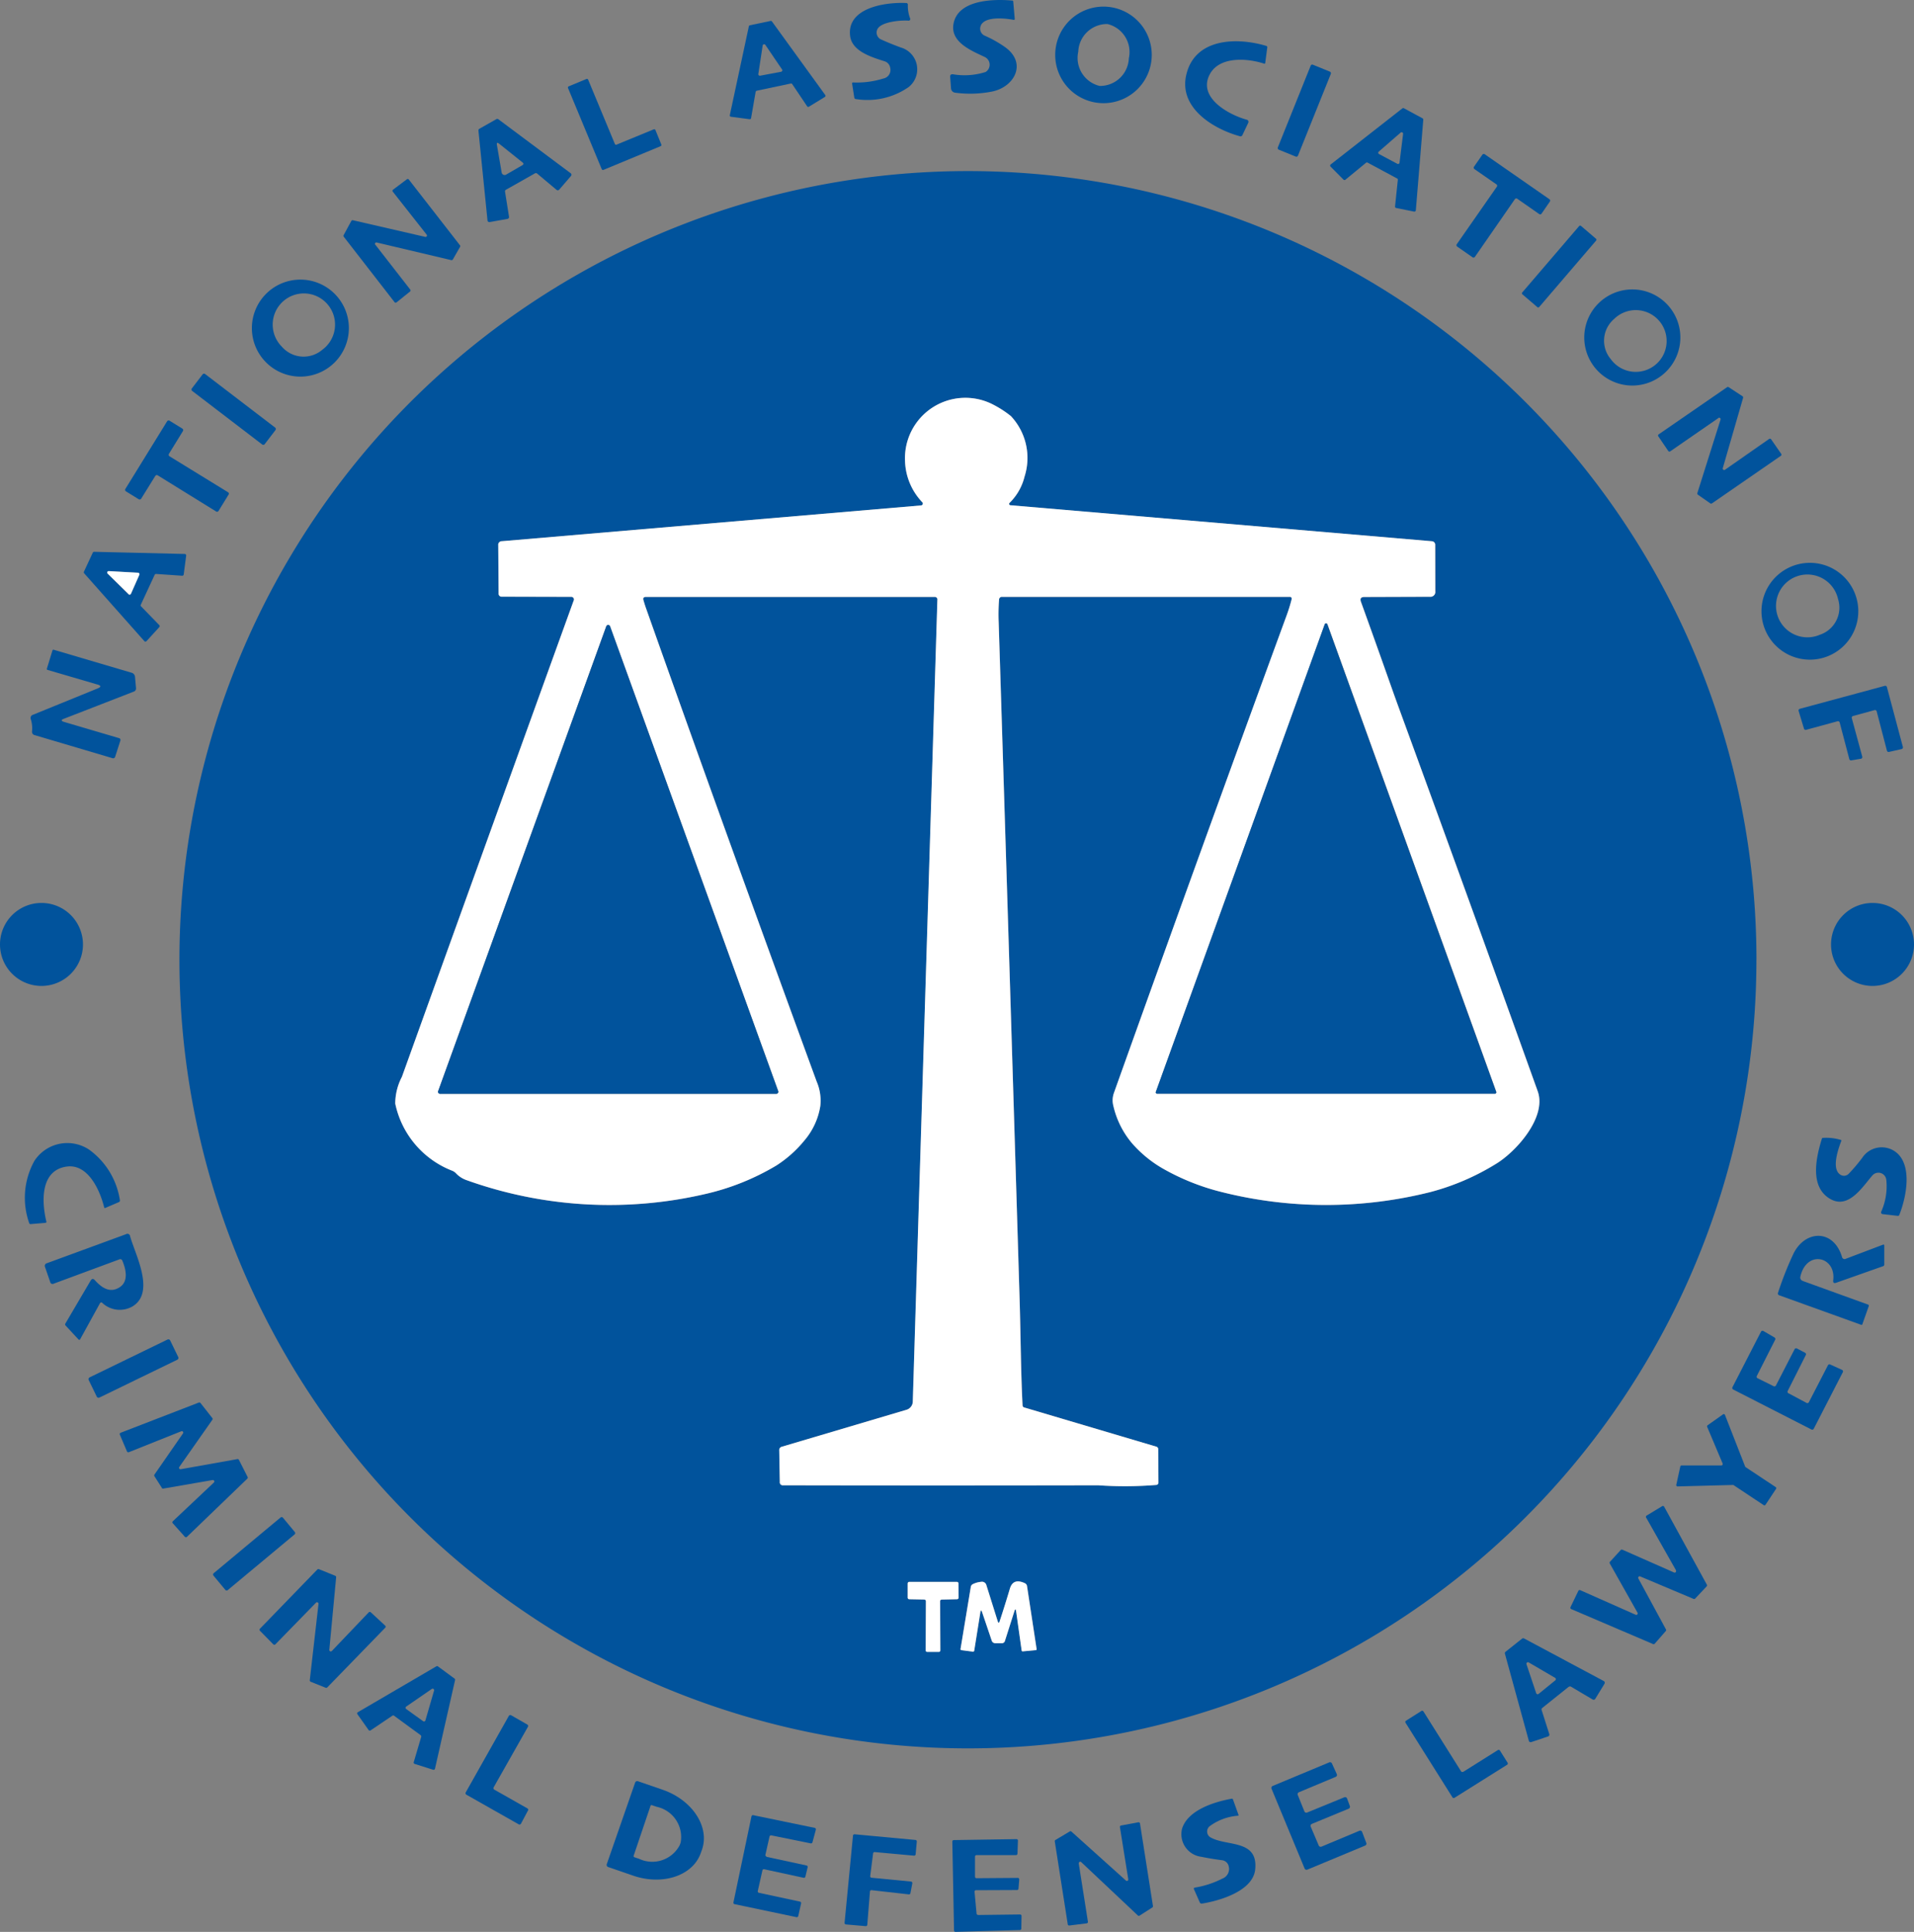 <svg id="Group_89" data-name="Group 89" xmlns="http://www.w3.org/2000/svg" xmlns:xlink="http://www.w3.org/1999/xlink" width="111.975" height="113" viewBox="0 0 111.975 113">
  <rect x="0" y="0" width="111.975" height="113" fill="#808080" stroke="none"/>
  <defs>
    <clipPath id="clip-path">
      <rect id="Rectangle_115" data-name="Rectangle 115" width="111.975" height="113" fill="none"/>
    </clipPath>
  </defs>
  <g id="Group_88" data-name="Group 88" clip-path="url(#clip-path)">
    <path id="Path_1473" data-name="Path 1473" d="M218.7,1.481a.447.447,0,0,0,.209.6l.012.005a6.909,6.909,0,0,1,1.192.671c1.31.941.543,2.34-.771,2.6a6.651,6.651,0,0,1-2.155.064.275.275,0,0,1-.238-.254L216.9,4.5q-.013-.169.156-.156a4.068,4.068,0,0,0,1.917-.133.5.5,0,0,0-.054-.879c-.741-.354-2.012-.851-1.827-1.922C217.331,0,219.373-.072,220.534.033a.056.056,0,0,1,.056.059l.087,1.01c0,.046-.018.066-.064.059-.546-.1-1.663-.208-1.917.32" transform="translate(-161.312 0)" fill="#01539c"/>
    <path id="Path_1474" data-name="Path 1474" d="M195.648,2.168a.443.443,0,0,0,.147.608.468.468,0,0,0,.048.025q.554.251,1.151.469a1.328,1.328,0,0,1,.474,2.309,4.218,4.218,0,0,1-3.091.71.1.1,0,0,1-.1-.09l-.126-.807c-.007-.053.015-.078.067-.074a5.168,5.168,0,0,0,1.758-.231.51.51,0,0,0,.4-.636.466.466,0,0,0-.318-.369c-.753-.243-1.914-.577-2.025-1.489-.2-1.661,2.094-1.981,3.278-1.922a.093.093,0,0,1,.1.108,2.065,2.065,0,0,0,.136.8.092.092,0,0,1-.056.118.091.091,0,0,1-.039.005c-.436-.036-1.558.059-1.8.466" transform="translate(-144.299 -0.494)" fill="#01539c"/>
    <path id="Path_1475" data-name="Path 1475" d="M246.538,4.334a2.824,2.824,0,1,1-2.824-2.824,2.824,2.824,0,0,1,2.824,2.824m-3.051,1.815a1.683,1.683,0,0,0,1.711-1.62,1.683,1.683,0,0,0-1.248-2,1.684,1.684,0,0,0-1.711,1.62,1.683,1.683,0,0,0,1.248,2" transform="translate(-179.157 -1.123)" fill="#01539c"/>
    <path id="Path_1476" data-name="Path 1476" d="M168.117,8.917l-.269,1.545a.077.077,0,0,1-.087.062l-1.092-.144a.077.077,0,0,1-.065-.087v-.005l1.115-5.2a.077.077,0,0,1,.059-.059l1.215-.254a.077.077,0,0,1,.077.031l3.119,4.305a.077.077,0,0,1-.018.107l0,0-.938.574a.077.077,0,0,1-.105-.023l-.874-1.3a.077.077,0,0,0-.079-.033l-1.991.42a.077.077,0,0,0-.062.062m.151-1.038a.087.087,0,0,0,.075.1.085.085,0,0,0,.028,0l1.228-.231a.087.087,0,0,0,.071-.1.083.083,0,0,0-.014-.035l-.976-1.435a.087.087,0,0,0-.159.036Z" transform="translate(-123.908 -3.551)" fill="#01539c"/>
    <path id="Path_1477" data-name="Path 1477" d="M271.95,11.454c-.582,1.338,1.251,2.288,2.224,2.55a.125.125,0,0,1,.089.153.12.12,0,0,1-.007.021l-.341.718a.123.123,0,0,1-.156.072c-1.54-.423-3.6-1.661-3.126-3.611.5-2.107,2.906-2.2,4.674-1.673a.078.078,0,0,1,.059.092l-.118.9q-.008.067-.072.044c-1.03-.333-2.714-.441-3.226.735" transform="translate(-201.227 -7)" fill="#01539c"/>
    <path id="Path_1478" data-name="Path 1478" d="M293.748,14.76l.984.4a.105.105,0,0,1,.058.137l-1.919,4.774a.1.1,0,0,1-.137.058l-.984-.4a.105.105,0,0,1-.058-.137l1.919-4.775a.1.1,0,0,1,.137-.058" transform="translate(-216.934 -10.972)" fill="#01539c"/>
    <path id="Path_1479" data-name="Path 1479" d="M132.5,21.834l2.173-.894a.077.077,0,0,1,.1.043h0l.343.843a.077.077,0,0,1-.043.1h0l-3.342,1.386a.077.077,0,0,1-.1-.04l0,0-1.973-4.746a.077.077,0,0,1,.039-.1h0l1.038-.431a.077.077,0,0,1,.1.039v0l1.563,3.759a.077.077,0,0,0,.1.044h0" transform="translate(-96.427 -13.375)" fill="#01539c"/>
    <path id="Path_1480" data-name="Path 1480" d="M307.572,28.788l-1.725-.928a.085.085,0,0,0-.092.008l-1.207.992a.084.084,0,0,1-.113-.005l-.756-.761a.085.085,0,0,1,0-.12l.007-.006,4.193-3.28a.085.085,0,0,1,.092-.008l1.089.589a.084.084,0,0,1,.044.079l-.436,5.3a.085.085,0,0,1-.09.078h-.009l-1.051-.213a.084.084,0,0,1-.067-.092l.164-1.556a.085.085,0,0,0-.044-.082M306.5,27.215a.087.087,0,0,0,.015.144l1.071.571a.087.087,0,0,0,.118-.035.085.085,0,0,0,.01-.032l.208-1.681a.087.087,0,0,0-.144-.077Z" transform="translate(-225.837 -18.348)" fill="#01539c"/>
    <path id="Path_1481" data-name="Path 1481" d="M112.536,30.318l-1.7.961a.11.11,0,0,0-.054.113l.233,1.466a.11.11,0,0,1-.09.126l-1.04.185a.11.11,0,0,1-.129-.087.074.074,0,0,1,0-.01l-.53-5.251a.11.11,0,0,1,.054-.108l.994-.564a.11.11,0,0,1,.12.008l4.228,3.155a.11.11,0,0,1,.024.154l-.006.007-.689.8a.11.11,0,0,1-.154.013l-1.138-.956a.11.11,0,0,0-.126-.01m-.718-.489a.079.079,0,0,0,.032-.108.081.081,0,0,0-.022-.026l-1.389-1.112q-.164-.128-.128.077l.277,1.609a.176.176,0,0,0,.2.145.168.168,0,0,0,.06-.022Z" transform="translate(-81.236 -20.18)" fill="#01539c"/>
    <path id="Path_1482" data-name="Path 1482" d="M334.822,36.921l-1.281-.889a.1.1,0,0,1-.026-.142h0l.487-.7a.1.1,0,0,1,.142-.026h0l3.78,2.627a.1.1,0,0,1,.026.142h0l-.482.7a.1.1,0,0,1-.142.026h0l-1.279-.892a.1.1,0,0,0-.143.025h0l-2.335,3.37a.1.1,0,0,1-.142.026h0l-.894-.623a.1.1,0,0,1-.026-.142h0l2.342-3.36a.1.1,0,0,0-.025-.143h0" transform="translate(-247.28 -26.14)" fill="#01539c"/>
    <path id="Path_1483" data-name="Path 1483" d="M133.227,85.179A46.129,46.129,0,1,1,87.1,39.05a46.129,46.129,0,0,1,46.129,46.129M64.037,64.162Q58.819,78.6,53.986,92.029a3.393,3.393,0,0,0-.39,1.563,5.4,5.4,0,0,0,3.3,3.916.638.638,0,0,1,.254.164,1.543,1.543,0,0,0,.584.387,24.779,24.779,0,0,0,13.977.828,14.273,14.273,0,0,0,4.175-1.668,6.954,6.954,0,0,0,1.653-1.476,4.076,4.076,0,0,0,.923-2,2.829,2.829,0,0,0-.213-1.44q-5.52-15.079-10.012-27.767-.066-.19-.12-.387t.144-.19H85.143a.151.151,0,0,1,.172.177l-1.438,46.892a.513.513,0,0,1-.366.474l-7.288,2.16a.2.2,0,0,0-.159.218l.033,1.848a.172.172,0,0,0,.195.192q8.808.02,18.428,0a22.753,22.753,0,0,0,3.4-.02.137.137,0,0,0,.128-.151l-.01-1.925a.157.157,0,0,0-.123-.167l-7.724-2.291a.128.128,0,0,1-.092-.115c-.105-2.035-.108-4.062-.172-6.166Q89.5,84.438,88.9,65.436a10.963,10.963,0,0,1,.023-1.315.163.163,0,0,1,.182-.167l16.832,0a.108.108,0,0,1,.106.109.118.118,0,0,1,0,.027,9.367,9.367,0,0,1-.308.989q-4.938,13.477-10.092,27.9a1.278,1.278,0,0,0-.031.751A5.175,5.175,0,0,0,96.7,95.911a7.078,7.078,0,0,0,1.768,1.461,13.512,13.512,0,0,0,3.455,1.389,25.04,25.04,0,0,0,12.245.005,14.1,14.1,0,0,0,3.793-1.625c1.192-.7,3.021-2.742,2.476-4.267q-4.067-11.335-8.108-22.38-.218-.6-.413-1.148-.974-2.76-1.82-5.1-.1-.284.2-.284l3.831-.013a.283.283,0,0,0,.318-.32l-.005-2.722a.206.206,0,0,0-.19-.205L89.585,58.6a.079.079,0,0,1-.075-.084.079.079,0,0,1,.026-.055,3.221,3.221,0,0,0,.876-1.538,3.575,3.575,0,0,0-.8-3.539,6.066,6.066,0,0,0-.974-.638,3.533,3.533,0,0,0-5.218,3.273,3.647,3.647,0,0,0,1.01,2.406.11.11,0,0,1-.072.185L59.834,60.7a.206.206,0,0,0-.213.233l.021,2.816a.175.175,0,0,0,.2.195l4.054.01a.154.154,0,0,1,.153.154.152.152,0,0,1-.01.053M84.554,122.6a.092.092,0,0,1,.09.092l-.013,2.878a.092.092,0,0,0,.092.092l.674,0a.092.092,0,0,0,.092-.092l-.013-2.878a.092.092,0,0,1,.09-.092l.9-.02a.092.092,0,0,0,.09-.092l-.005-.83a.092.092,0,0,0-.092-.092H83.667a.092.092,0,0,0-.092.092l0,.83a.092.092,0,0,0,.09.092Zm3.378.753.561,1.658a.211.211,0,0,0,.2.144h.387a.177.177,0,0,0,.185-.133l.554-1.74q.067-.21.1.008l.323,2.286a.06.06,0,0,0,.074.056l.746-.069a.054.054,0,0,0,.056-.069l-.559-3.67a.223.223,0,0,0-.136-.182q-.679-.31-.869.323-.277.933-.595,1.9-.059.185-.118,0l-.659-2.1a.265.265,0,0,0-.308-.2,1.392,1.392,0,0,0-.492.138.215.215,0,0,0-.113.156l-.6,3.626a.059.059,0,0,0,.059.079l.656.085a.072.072,0,0,0,.087-.067l.354-2.217q.036-.231.11-.01" transform="translate(-30.471 -29.043)" fill="#01539c"/>
    <path id="Path_1484" data-name="Path 1484" d="M80.267,44.693l2.042,2.624a.082.082,0,0,1-.013.115l-.789.636a.082.082,0,0,1-.115-.013l-2.973-3.829a.082.082,0,0,1-.008-.09l.451-.833a.082.082,0,0,1,.092-.041l4.234.974a.082.082,0,0,0,.082-.131l-1.981-2.514a.082.082,0,0,1,.012-.115l0,0,.812-.61a.082.082,0,0,1,.113.015l2.993,3.847a.082.082,0,0,1,.005.092l-.423.738a.082.082,0,0,1-.09.038l-4.367-1.033a.082.082,0,0,0-.082.131" transform="translate(-58.309 -30.38)" fill="#01539c"/>
    <path id="Path_1485" data-name="Path 1485" d="M350.9,51.5l.876.75a.077.077,0,0,1,.008.109l-3.329,3.884a.077.077,0,0,1-.108.008l-.876-.75a.077.077,0,0,1-.008-.108l3.329-3.884a.077.077,0,0,1,.108-.008" transform="translate(-258.407 -38.286)" fill="#01539c"/>
    <path id="Path_1486" data-name="Path 1486" d="M63.174,66.657a2.837,2.837,0,1,1-2.837-2.837,2.837,2.837,0,0,1,2.837,2.837m-1.558,1.269a1.824,1.824,0,1,0-2.362-.182,1.685,1.685,0,0,0,2.362.182" transform="translate(-42.764 -47.465)" fill="#01539c"/>
    <path id="Path_1487" data-name="Path 1487" d="M367.283,68.87a2.811,2.811,0,1,1-2.811-2.811,2.811,2.811,0,0,1,2.811,2.811m-4.077,1.257a1.806,1.806,0,1,0,.2-2.338A1.67,1.67,0,0,0,363.206,70.128Z" transform="translate(-268.977 -49.13)" fill="#01539c"/>
    <path id="Path_1488" data-name="Path 1488" d="M44.514,85.311l4.092,3.129a.108.108,0,0,1,.02.151L48,89.409a.108.108,0,0,1-.151.02L43.758,86.3a.108.108,0,0,1-.02-.151l.626-.818a.108.108,0,0,1,.151-.02" transform="translate(-32.512 -63.432)" fill="#01539c"/>
    <path id="Path_1489" data-name="Path 1489" d="M382.041,90.131l-2.814,1.945a.085.085,0,0,1-.118-.021l-.582-.856a.084.084,0,0,1,.023-.117h0l4-2.757a.084.084,0,0,1,.095,0l.81.53a.084.084,0,0,1,.033.092L382.3,93.057a.085.085,0,0,0,.131.095l2.578-1.8a.085.085,0,0,1,.118.021l.589.848a.085.085,0,0,1-.02.118l-4.029,2.781a.085.085,0,0,1-.1,0l-.723-.507a.084.084,0,0,1-.033-.095l1.358-4.3a.085.085,0,0,0-.128-.095" transform="translate(-281.511 -65.677)" fill="#01539c"/>
    <path id="Path_1490" data-name="Path 1490" d="M100.645,102.587a.154.154,0,0,0-.09-.2.152.152,0,0,0-.053-.01l-4.054-.01a.175.175,0,0,1-.2-.195l-.021-2.816a.206.206,0,0,1,.213-.233l24.523-2.094a.11.11,0,0,0,.072-.185,3.647,3.647,0,0,1-1.01-2.406,3.533,3.533,0,0,1,5.218-3.273,6.066,6.066,0,0,1,.974.638,3.575,3.575,0,0,1,.8,3.539,3.22,3.22,0,0,1-.876,1.538.079.079,0,0,0,.049.138l24.661,2.107a.206.206,0,0,1,.19.205l.005,2.722a.283.283,0,0,1-.318.32l-3.831.013q-.3,0-.2.284.846,2.34,1.82,5.1.195.551.413,1.148,4.041,11.045,8.108,22.38c.546,1.525-1.284,3.562-2.476,4.267a14.1,14.1,0,0,1-3.793,1.625,25.04,25.04,0,0,1-12.245-.005,13.512,13.512,0,0,1-3.455-1.389,7.077,7.077,0,0,1-1.768-1.461,5.175,5.175,0,0,1-1.089-2.183,1.278,1.278,0,0,1,.031-.751q5.154-14.423,10.092-27.9a9.363,9.363,0,0,0,.308-.989.107.107,0,0,0-.076-.132.1.1,0,0,0-.027,0l-16.832,0a.163.163,0,0,0-.182.167,10.962,10.962,0,0,0-.023,1.315q.6,19,1.225,39.648c.064,2.1.067,4.131.172,6.166a.128.128,0,0,0,.092.115l7.724,2.291a.157.157,0,0,1,.123.167l.01,1.925a.137.137,0,0,1-.128.151,22.751,22.751,0,0,1-3.4.02q-9.621.018-18.428,0a.172.172,0,0,1-.195-.192l-.033-1.848a.2.2,0,0,1,.159-.218l7.288-2.16a.513.513,0,0,0,.366-.474l1.438-46.892a.151.151,0,0,0-.172-.177H104.866q-.2,0-.144.19t.12.387q4.493,12.688,10.012,27.767a2.829,2.829,0,0,1,.213,1.44,4.077,4.077,0,0,1-.923,2,6.954,6.954,0,0,1-1.653,1.476,14.273,14.273,0,0,1-4.175,1.668,24.779,24.779,0,0,1-13.977-.828,1.543,1.543,0,0,1-.584-.387.638.638,0,0,0-.254-.164,5.4,5.4,0,0,1-3.3-3.916,3.394,3.394,0,0,1,.39-1.563q4.833-13.426,10.051-27.867M134.7,131.335a.082.082,0,0,0,.049.105.087.087,0,0,0,.028,0h19.758a.082.082,0,0,0,.082-.082.08.08,0,0,0,0-.028l-9.879-27.347a.082.082,0,0,0-.154,0Zm-41.987-.049a.118.118,0,0,0,.11.159h19.671a.118.118,0,0,0,.11-.159L102.767,104.1a.118.118,0,0,0-.22,0Z" transform="translate(-67.078 -67.467)" fill="#fff"/>
    <path id="Path_1491" data-name="Path 1491" d="M34.609,100.306l-.582.946a.1.1,0,0,1-.145.034h0L30.47,99.175a.105.105,0,0,0-.145.032v0l-.825,1.33a.105.105,0,0,1-.145.034h0l-.743-.459a.1.1,0,0,1-.037-.144v0l2.44-3.954a.105.105,0,0,1,.144-.036l.748.461a.105.105,0,0,1,.036.144l-.82,1.333a.105.105,0,0,0,.036.144l3.419,2.1a.1.1,0,0,1,.034.145v0" transform="translate(-21.24 -71.37)" fill="#01539c"/>
    <path id="Path_1492" data-name="Path 1492" d="M22.482,129.133l1.064,1.094a.087.087,0,0,1,0,.12l-.746.818a.087.087,0,0,1-.123.005l-.005-.005L19.153,127.2a.087.087,0,0,1-.015-.095l.518-1.115a.087.087,0,0,1,.079-.049l5.3.126a.087.087,0,0,1,.085.089s0,.005,0,.008l-.144,1.1a.087.087,0,0,1-.092.077l-1.522-.105a.087.087,0,0,0-.085.049l-.812,1.753a.087.087,0,0,0,.015.1m-.733-.715a.087.087,0,0,0,.123,0,.085.085,0,0,0,.018-.027l.489-1.107a.087.087,0,0,0-.074-.123l-1.712-.095a.087.087,0,0,0-.067.149Z" transform="translate(-14.228 -93.665)" fill="#01539c"/>
    <path id="Path_1493" data-name="Path 1493" d="M407.784,131.3a2.832,2.832,0,1,1-2.832-2.832,2.832,2.832,0,0,1,2.832,2.832m-1.184-.711a1.837,1.837,0,1,0-1.064,2.085,1.67,1.67,0,0,0,1.064-2.085" transform="translate(-299.068 -95.547)" fill="#01539c"/>
    <path id="Path_1494" data-name="Path 1494" d="M25.728,131.683l-1.222-1.2a.087.087,0,0,1,0-.123.086.086,0,0,1,.067-.025l1.712.095a.087.087,0,0,1,.082.092.092.092,0,0,1-.008.031l-.489,1.107a.087.087,0,0,1-.114.046.085.085,0,0,1-.027-.018" transform="translate(-18.207 -96.93)" fill="#fff"/>
    <path id="Path_1495" data-name="Path 1495" d="M263.845,169.7l9.879-27.347a.082.082,0,0,1,.154,0l9.879,27.347a.082.082,0,0,1-.049.105.086.086,0,0,1-.028,0H263.922a.082.082,0,0,1-.082-.082.088.088,0,0,1,.005-.028" transform="translate(-196.226 -105.834)" fill="#01539c"/>
    <path id="Path_1496" data-name="Path 1496" d="M100,169.907l9.836-27.188a.118.118,0,0,1,.22,0l9.836,27.188a.118.118,0,0,1-.11.159H100.109a.118.118,0,0,1-.118-.118.117.117,0,0,1,.007-.041" transform="translate(-74.366 -106.088)" fill="#01539c"/>
    <path id="Path_1497" data-name="Path 1497" d="M10.889,150.328l-2.906-.851a.057.057,0,0,1-.044-.079l.323-1.056a.058.058,0,0,1,.082-.044l4.541,1.34a.272.272,0,0,1,.21.256l.056.625a.2.2,0,0,1-.144.231l-4.07,1.581q-.269.1.008.187l3.2.943a.114.114,0,0,1,.087.164l-.3.933a.123.123,0,0,1-.151.082l-4.549-1.348a.2.2,0,0,1-.161-.236A1.812,1.812,0,0,0,7,152.365a.194.194,0,0,1,.126-.267l3.777-1.538q.328-.133-.013-.233" transform="translate(-5.195 -110.291)" fill="#01539c"/>
    <path id="Path_1498" data-name="Path 1498" d="M413.7,158.424l.61,2.245a.1.1,0,0,1-.072.126l-.01,0-.559.095a.1.1,0,0,1-.115-.074l-.564-2.142a.1.1,0,0,0-.126-.072l-1.837.5a.1.1,0,0,1-.126-.069L410.588,158a.1.1,0,0,1,.069-.127h0l4.972-1.343a.1.1,0,0,1,.125.073h0l.933,3.5a.1.1,0,0,1-.073.125h0l-.736.167a.1.1,0,0,1-.123-.072l-.6-2.3a.1.1,0,0,0-.126-.072l-1.253.341a.1.1,0,0,0-.076.124v0" transform="translate(-305.363 -116.414)" fill="#01539c"/>
    <path id="Path_1499" data-name="Path 1499" d="M2.427,206.09A2.427,2.427,0,1,1,0,208.517a2.427,2.427,0,0,1,2.427-2.427" transform="translate(0 -153.275)" fill="#01539c"/>
    <path id="Path_1500" data-name="Path 1500" d="M420.427,206.09A2.427,2.427,0,1,1,418,208.517a2.427,2.427,0,0,1,2.427-2.427" transform="translate(-310.879 -153.275)" fill="#01539c"/>
    <path id="Path_1501" data-name="Path 1501" d="M418.7,262.144a.464.464,0,0,0-.81-.249c-.574.656-1.386,1.989-2.46,1.381-1.222-.692-.848-2.406-.495-3.537A.059.059,0,0,1,415,259.7a2.917,2.917,0,0,1,1.053.123.03.03,0,0,1,.018.044q-.625,1.643-.044,1.994a.382.382,0,0,0,.474-.062,9.86,9.86,0,0,0,.794-.935,1.363,1.363,0,0,1,2.14-.174c.769.851.407,2.558.031,3.508a.089.089,0,0,1-.105.061l-.874-.1a.1.1,0,0,1-.091-.113.107.107,0,0,1,.006-.025,3.665,3.665,0,0,0,.3-1.871" transform="translate(-308.347 -193.143)" fill="#01539c"/>
    <path id="Path_1502" data-name="Path 1502" d="M8.157,262.28c-1.548.213-1.476,2.048-1.194,3.211.012.051-.008.079-.062.082l-.861.072a.077.077,0,0,1-.079-.056,4.444,4.444,0,0,1,.31-3.652,2.3,2.3,0,0,1,3.2-.643,4.47,4.47,0,0,1,1.794,2.945.1.1,0,0,1-.064.123l-.784.336a.047.047,0,0,1-.072-.036c-.249-1.012-.951-2.552-2.183-2.381" transform="translate(-4.252 -194.046)" fill="#01539c"/>
    <path id="Path_1503" data-name="Path 1503" d="M13.57,285.632a.085.085,0,0,0-.118.02l-.005.008-1.163,2.114a.059.059,0,0,1-.08.022.058.058,0,0,1-.014-.012l-.756-.815a.093.093,0,0,1-.013-.118l1.474-2.506q.108-.185.251-.028c.4.441.889.787,1.468.4.518-.351.341-1.064.141-1.538a.127.127,0,0,0-.179-.079l-3.839,1.42a.14.14,0,0,1-.205-.1l-.3-.869a.16.16,0,0,1,.108-.228l4.636-1.7a.155.155,0,0,1,.231.12c.29,1.056,1.486,3.257.164,4.093a1.493,1.493,0,0,1-1.8-.2" transform="translate(-7.596 -209.436)" fill="#01539c"/>
    <path id="Path_1504" data-name="Path 1504" d="M407.34,284.715l3.79,1.371a.074.074,0,0,1,.051.105l-.369,1.043a.053.053,0,0,1-.077.038l-4.795-1.727a.108.108,0,0,1-.067-.136,19.732,19.732,0,0,1,.884-2.25c.674-1.438,2.355-1.512,2.86.138a.154.154,0,0,0,.228.113l2.166-.82c.055-.022.082,0,.082.056l0,1.1a.1.1,0,0,1-.072.1l-2.737.966q-.208.074-.179-.146c.172-1.386-1.545-1.794-1.917-.231a.208.208,0,0,0,.149.274" transform="translate(-301.856 -209.784)" fill="#01539c"/>
    <path id="Path_1505" data-name="Path 1505" d="M398.755,307.382l1.051.561a.1.1,0,0,0,.139-.04l0,0,1.115-2.16a.1.1,0,0,1,.133-.046l.689.313a.1.1,0,0,1,.05.136v0l-1.7,3.306a.1.1,0,0,1-.137.047h0l-4.574-2.337a.1.1,0,0,1-.047-.137h0l1.668-3.244a.1.1,0,0,1,.138-.045l0,0,.651.379a.1.1,0,0,1,.041.136l-1.071,2.114a.1.1,0,0,0,.045.138h0l.938.464a.1.1,0,0,0,.136-.046l1.087-2.114a.1.1,0,0,1,.137-.047h0l.477.249a.1.1,0,0,1,.044.136l-1.058,2.1a.1.1,0,0,0,.041.136" transform="translate(-294.12 -225.886)" fill="#01539c"/>
    <path id="Path_1506" data-name="Path 1506" d="M20.271,307.919l4.555-2.212a.118.118,0,0,1,.158.055l.47.968a.118.118,0,0,1-.055.158L20.844,309.1a.118.118,0,0,1-.157-.055l-.47-.968a.118.118,0,0,1,.055-.158" transform="translate(-15.027 -227.355)" fill="#01539c"/>
    <path id="Path_1507" data-name="Path 1507" d="M29.81,325.095l-.436-.684a.084.084,0,0,1,0-.095l1.671-2.409a.084.084,0,0,0-.1-.126l-3.068,1.225a.085.085,0,0,1-.11-.046l-.418-.981a.085.085,0,0,1,.047-.11h0l4.572-1.766a.085.085,0,0,1,.1.026l.694.882a.085.085,0,0,1,0,.1l-1.935,2.76a.085.085,0,0,0,.085.131l3.316-.592a.084.084,0,0,1,.09.046l.507,1a.085.085,0,0,1-.018.1l-3.531,3.4a.085.085,0,0,1-.12,0l0,0-.71-.794a.085.085,0,0,1,.005-.118l2.4-2.263a.085.085,0,0,0-.072-.146l-2.888.5a.085.085,0,0,1-.087-.038" transform="translate(-20.339 -238.065)" fill="#01539c"/>
    <path id="Path_1508" data-name="Path 1508" d="M385.372,325.651l-.907-2.15a.077.077,0,0,1,.028-.092l.9-.638a.077.077,0,0,1,.107.02.081.081,0,0,1,.008.016l1.179,3.016a.077.077,0,0,0,.028.036l1.758,1.166a.077.077,0,0,1,.021.107h0l-.615.928a.077.077,0,0,1-.107.021h0l-1.755-1.166a.078.078,0,0,0-.044-.013l-3.237.085a.077.077,0,0,1-.078-.075.093.093,0,0,1,0-.017l.236-1.074a.077.077,0,0,1,.074-.062H385.3a.077.077,0,0,0,.069-.108" transform="translate(-284.591 -240.044)" fill="#01539c"/>
    <path id="Path_1509" data-name="Path 1509" d="M364.7,347.488l-1.75-3.088a.085.085,0,0,1,.028-.115l.91-.551a.085.085,0,0,1,.116.028l0,0,2.5,4.564a.085.085,0,0,1-.013.1l-.671.712a.084.084,0,0,1-.095.02l-3.121-1.315a.085.085,0,0,0-.108.12l1.615,2.98a.085.085,0,0,1-.01.095l-.646.738a.084.084,0,0,1-.1.023l-4.785-2.045a.085.085,0,0,1-.046-.11l0,0,.461-.956a.085.085,0,0,1,.11-.041l3.244,1.438a.085.085,0,0,0,.108-.12l-1.622-2.878a.085.085,0,0,1,.01-.1l.628-.687a.085.085,0,0,1,.1-.02l3.021,1.333a.085.085,0,0,0,.108-.12" transform="translate(-266.647 -255.636)" fill="#01539c"/>
    <path id="Path_1510" data-name="Path 1510" d="M48.67,349.543l3.918-3.264a.1.1,0,0,1,.134.012l.7.843a.1.1,0,0,1-.012.134l-3.918,3.264a.1.1,0,0,1-.134-.012l-.7-.843a.1.1,0,0,1,.012-.134" transform="translate(-36.172 -257.521)" fill="#01539c"/>
    <path id="Path_1511" data-name="Path 1511" d="M62.554,360.091l-2.376,2.435a.087.087,0,0,1-.123,0l-.779-.792a.087.087,0,0,1,0-.123l3.357-3.462a.087.087,0,0,1,.095-.018l.951.384a.087.087,0,0,1,.054.09l-.4,4.241a.087.087,0,0,0,.151.067l2.155-2.258a.087.087,0,0,1,.123,0l.841.779a.087.087,0,0,1,0,.123l0,0-3.388,3.488a.087.087,0,0,1-.095.021l-.876-.351a.087.087,0,0,1-.054-.092l.51-4.459a.087.087,0,0,0-.149-.072" transform="translate(-44.067 -266.347)" fill="#01539c"/>
    <path id="Path_1512" data-name="Path 1512" d="M208.192,362.083l-.892-.018a.092.092,0,0,1-.09-.092l0-.83a.092.092,0,0,1,.092-.092h2.788a.092.092,0,0,1,.092.092l.005.83a.092.092,0,0,1-.09.092l-.9.021a.092.092,0,0,0-.09.092l.013,2.878a.092.092,0,0,1-.092.092l-.674,0a.092.092,0,0,1-.092-.092l.013-2.878a.092.092,0,0,0-.09-.092" transform="translate(-154.108 -268.523)" fill="#fff"/>
    <path id="Path_1513" data-name="Path 1513" d="M220.43,362.766l-.354,2.217a.072.072,0,0,1-.087.067l-.656-.085a.059.059,0,0,1-.059-.079l.6-3.626a.215.215,0,0,1,.113-.156,1.391,1.391,0,0,1,.492-.138.265.265,0,0,1,.308.2l.659,2.1q.059.185.118,0,.318-.969.595-1.9.19-.633.869-.323a.223.223,0,0,1,.136.182l.559,3.67a.054.054,0,0,1-.056.069l-.746.069a.06.06,0,0,1-.074-.056l-.323-2.286q-.031-.218-.1-.008l-.554,1.74a.177.177,0,0,1-.185.133H221.3a.211.211,0,0,1-.2-.144l-.561-1.658q-.074-.22-.11.01" transform="translate(-163.079 -268.443)" fill="#fff"/>
    <path id="Path_1514" data-name="Path 1514" d="M347.262,376.746l-1.548,1.238a.11.11,0,0,0-.036.118l.448,1.409a.11.11,0,0,1-.069.138l-.987.331a.11.11,0,0,1-.139-.069l0,0-1.4-5.1a.11.11,0,0,1,.036-.115l.964-.766a.11.11,0,0,1,.12-.013l4.662,2.491a.11.11,0,0,1,.045.149l0,.007-.543.887a.11.11,0,0,1-.149.038l-1.271-.751a.11.11,0,0,0-.126.01m-1.909.372a.089.089,0,0,0,.114.056.091.091,0,0,0,.027-.015l.976-.792a.09.09,0,0,0-.013-.149l-1.54-.9a.09.09,0,0,0-.131.108Z" transform="translate(-255.488 -278.082)" fill="#01539c"/>
    <path id="Path_1515" data-name="Path 1515" d="M85.25,384.309l-1.561-1.143a.082.082,0,0,0-.095,0l-1.279.861a.082.082,0,0,1-.113-.021l-.656-.93a.082.082,0,0,1,.02-.114l.006,0,4.592-2.683a.082.082,0,0,1,.09,0l.976.718a.082.082,0,0,1,.031.082l-1.176,5.189a.082.082,0,0,1-.1.061l-.006,0-1.084-.343a.082.082,0,0,1-.054-.1l.438-1.481a.082.082,0,0,0-.031-.09m-.848-1.681a.087.087,0,0,0,0,.141l.989.712a.087.087,0,0,0,.136-.046l.507-1.745a.087.087,0,0,0-.133-.095Z" transform="translate(-60.637 -282.813)" fill="#01539c"/>
    <path id="Path_1516" data-name="Path 1516" d="M324.206,394.041l2.027-1.274a.087.087,0,0,1,.12.028h0l.448.712a.087.087,0,0,1-.028.12h0l-3.078,1.932a.087.087,0,0,1-.12-.028h0l-2.745-4.362a.087.087,0,0,1,.028-.12h0l.9-.569a.087.087,0,0,1,.12.028h0l2.2,3.5a.087.087,0,0,0,.12.028h0" transform="translate(-238.602 -290.403)" fill="#01539c"/>
    <path id="Path_1517" data-name="Path 1517" d="M109.9,397.041l-.4.753a.1.1,0,0,1-.139.042h0l-3.055-1.73a.1.1,0,0,1-.039-.14h0l2.517-4.467a.1.1,0,0,1,.14-.039h0l.938.538a.1.1,0,0,1,.039.14h0l-2,3.531a.1.1,0,0,0,.037.14h0l1.932,1.094a.1.1,0,0,1,.038.136" transform="translate(-79.018 -291.13)" fill="#01539c"/>
    <path id="Path_1518" data-name="Path 1518" d="M292.558,405.992l.464,1.092a.123.123,0,0,0,.16.067h0l2.217-.928a.123.123,0,0,1,.162.064l0,.005.243.638a.123.123,0,0,1-.067.159l-3.383,1.407a.123.123,0,0,1-.159-.067l-1.935-4.669a.123.123,0,0,1,.067-.159l3.308-1.379a.123.123,0,0,1,.159.062l.284.623a.123.123,0,0,1-.063.162l0,0-2.153.9a.123.123,0,0,0-.067.159l.387.958a.123.123,0,0,0,.159.07h0l2.178-.892a.123.123,0,0,1,.16.068v0l.164.443a.123.123,0,0,1-.069.156l-2.155.889a.123.123,0,0,0-.067.16h0" transform="translate(-215.872 -299.138)" fill="#01539c"/>
    <path id="Path_1519" data-name="Path 1519" d="M140.149,406.608a.131.131,0,0,1,.167-.079l1.451.5c1.729.6,2.756,2.168,2.294,3.5l-.072.2c-.463,1.329-2.24,1.919-3.97,1.317l-1.45-.5a.131.131,0,0,1-.079-.167Zm.9,1.361-.987,2.919a.067.067,0,0,0,.041.085l.282.095a1.809,1.809,0,0,0,2.378-.812l.049-.141a1.809,1.809,0,0,0-1.4-2.091h0l-.282-.095a.067.067,0,0,0-.085.041" transform="translate(-102.992 -302.342)" fill="#01539c"/>
    <path id="Path_1520" data-name="Path 1520" d="M271.381,412.808c.943.525,2.763.1,2.593,1.853-.123,1.289-2.117,1.85-3.116,2.009a.12.12,0,0,1-.128-.072l-.336-.761q-.041-.09.059-.105a5.446,5.446,0,0,0,1.6-.525.6.6,0,0,0,.369-.723.454.454,0,0,0-.384-.351q-.592-.074-1.212-.2a1.332,1.332,0,0,1-1.13-1.653c.346-1.084,1.879-1.561,2.9-1.745a.062.062,0,0,1,.077.044l.323.9q.018.046-.031.051a3.2,3.2,0,0,0-1.638.6.4.4,0,0,0,.046.677" transform="translate(-200.54 -305.326)" fill="#01539c"/>
    <path id="Path_1521" data-name="Path 1521" d="M169.332,416.744l2.347.507a.087.087,0,0,1,.067.1v0l-.133.556a.087.087,0,0,1-.105.064l-2.309-.5a.087.087,0,0,0-.1.067l-.272,1.212a.087.087,0,0,0,.069.1h0l2.4.515a.087.087,0,0,1,.067.1l-.167.743a.087.087,0,0,1-.1.067l-3.626-.761a.087.087,0,0,1-.067-.1l1.056-5.038a.087.087,0,0,1,.1-.067l3.6.743a.087.087,0,0,1,.068.1v0l-.2.743a.087.087,0,0,1-.1.064l-2.312-.469a.087.087,0,0,0-.1.067l-.241,1.071a.087.087,0,0,0,.067.1" transform="translate(-124.495 -308.137)" fill="#01539c"/>
    <path id="Path_1522" data-name="Path 1522" d="M242.182,418.3l.538,3.419a.082.082,0,0,1-.068.094h0l-1.02.126a.082.082,0,0,1-.092-.069l-.759-4.851a.082.082,0,0,1,.038-.082l.838-.5a.082.082,0,0,1,.1.01l3.188,2.865a.082.082,0,0,0,.136-.072l-.489-3.055a.082.082,0,0,1,.067-.095l1.012-.187a.082.082,0,0,1,.095.067v0l.759,4.833a.082.082,0,0,1-.038.082l-.746.477a.082.082,0,0,1-.1-.01l-3.316-3.124a.082.082,0,0,0-.136.072" transform="translate(-179.073 -309.314)" fill="#01539c"/>
    <path id="Path_1523" data-name="Path 1523" d="M194.285,422l-.156,1.953a.087.087,0,0,1-.094.079h0l-1.156-.1a.087.087,0,0,1-.079-.094h0l.492-5.1a.087.087,0,0,1,.094-.079h0l3.56.331a.087.087,0,0,1,.079.094h0l-.067.746a.087.087,0,0,1-.094.079h0l-2.3-.21a.087.087,0,0,0-.095.077L194.3,421.1a.087.087,0,0,0,.076.1h0l2.309.223a.087.087,0,0,1,.078.1.065.065,0,0,1,0,.01l-.11.572a.087.087,0,0,1-.095.069l-2.176-.246a.087.087,0,0,0-.1.076v0" transform="translate(-143.39 -311.369)" fill="#01539c"/>
    <path id="Path_1524" data-name="Path 1524" d="M218.914,424.206l2.458-.031a.085.085,0,0,1,.085.085v0l-.013.743a.084.084,0,0,1-.082.082l-3.767.108a.085.085,0,0,1-.087-.082l-.1-5.2a.085.085,0,0,1,.082-.087l3.67-.056a.085.085,0,0,1,.087.082v.005l-.028.766a.085.085,0,0,1-.085.082l-2.314,0a.085.085,0,0,0-.085.085l0,1.181a.085.085,0,0,0,.085.085l2.417-.018a.084.084,0,0,1,.085.084.077.077,0,0,1,0,.008l-.044.541a.085.085,0,0,1-.085.077l-2.4.01a.084.084,0,0,0-.085.084s0,.005,0,.008l.118,1.276a.085.085,0,0,0,.085.077" transform="translate(-161.694 -312.195)" fill="#01539c"/>
  </g>
</svg>
